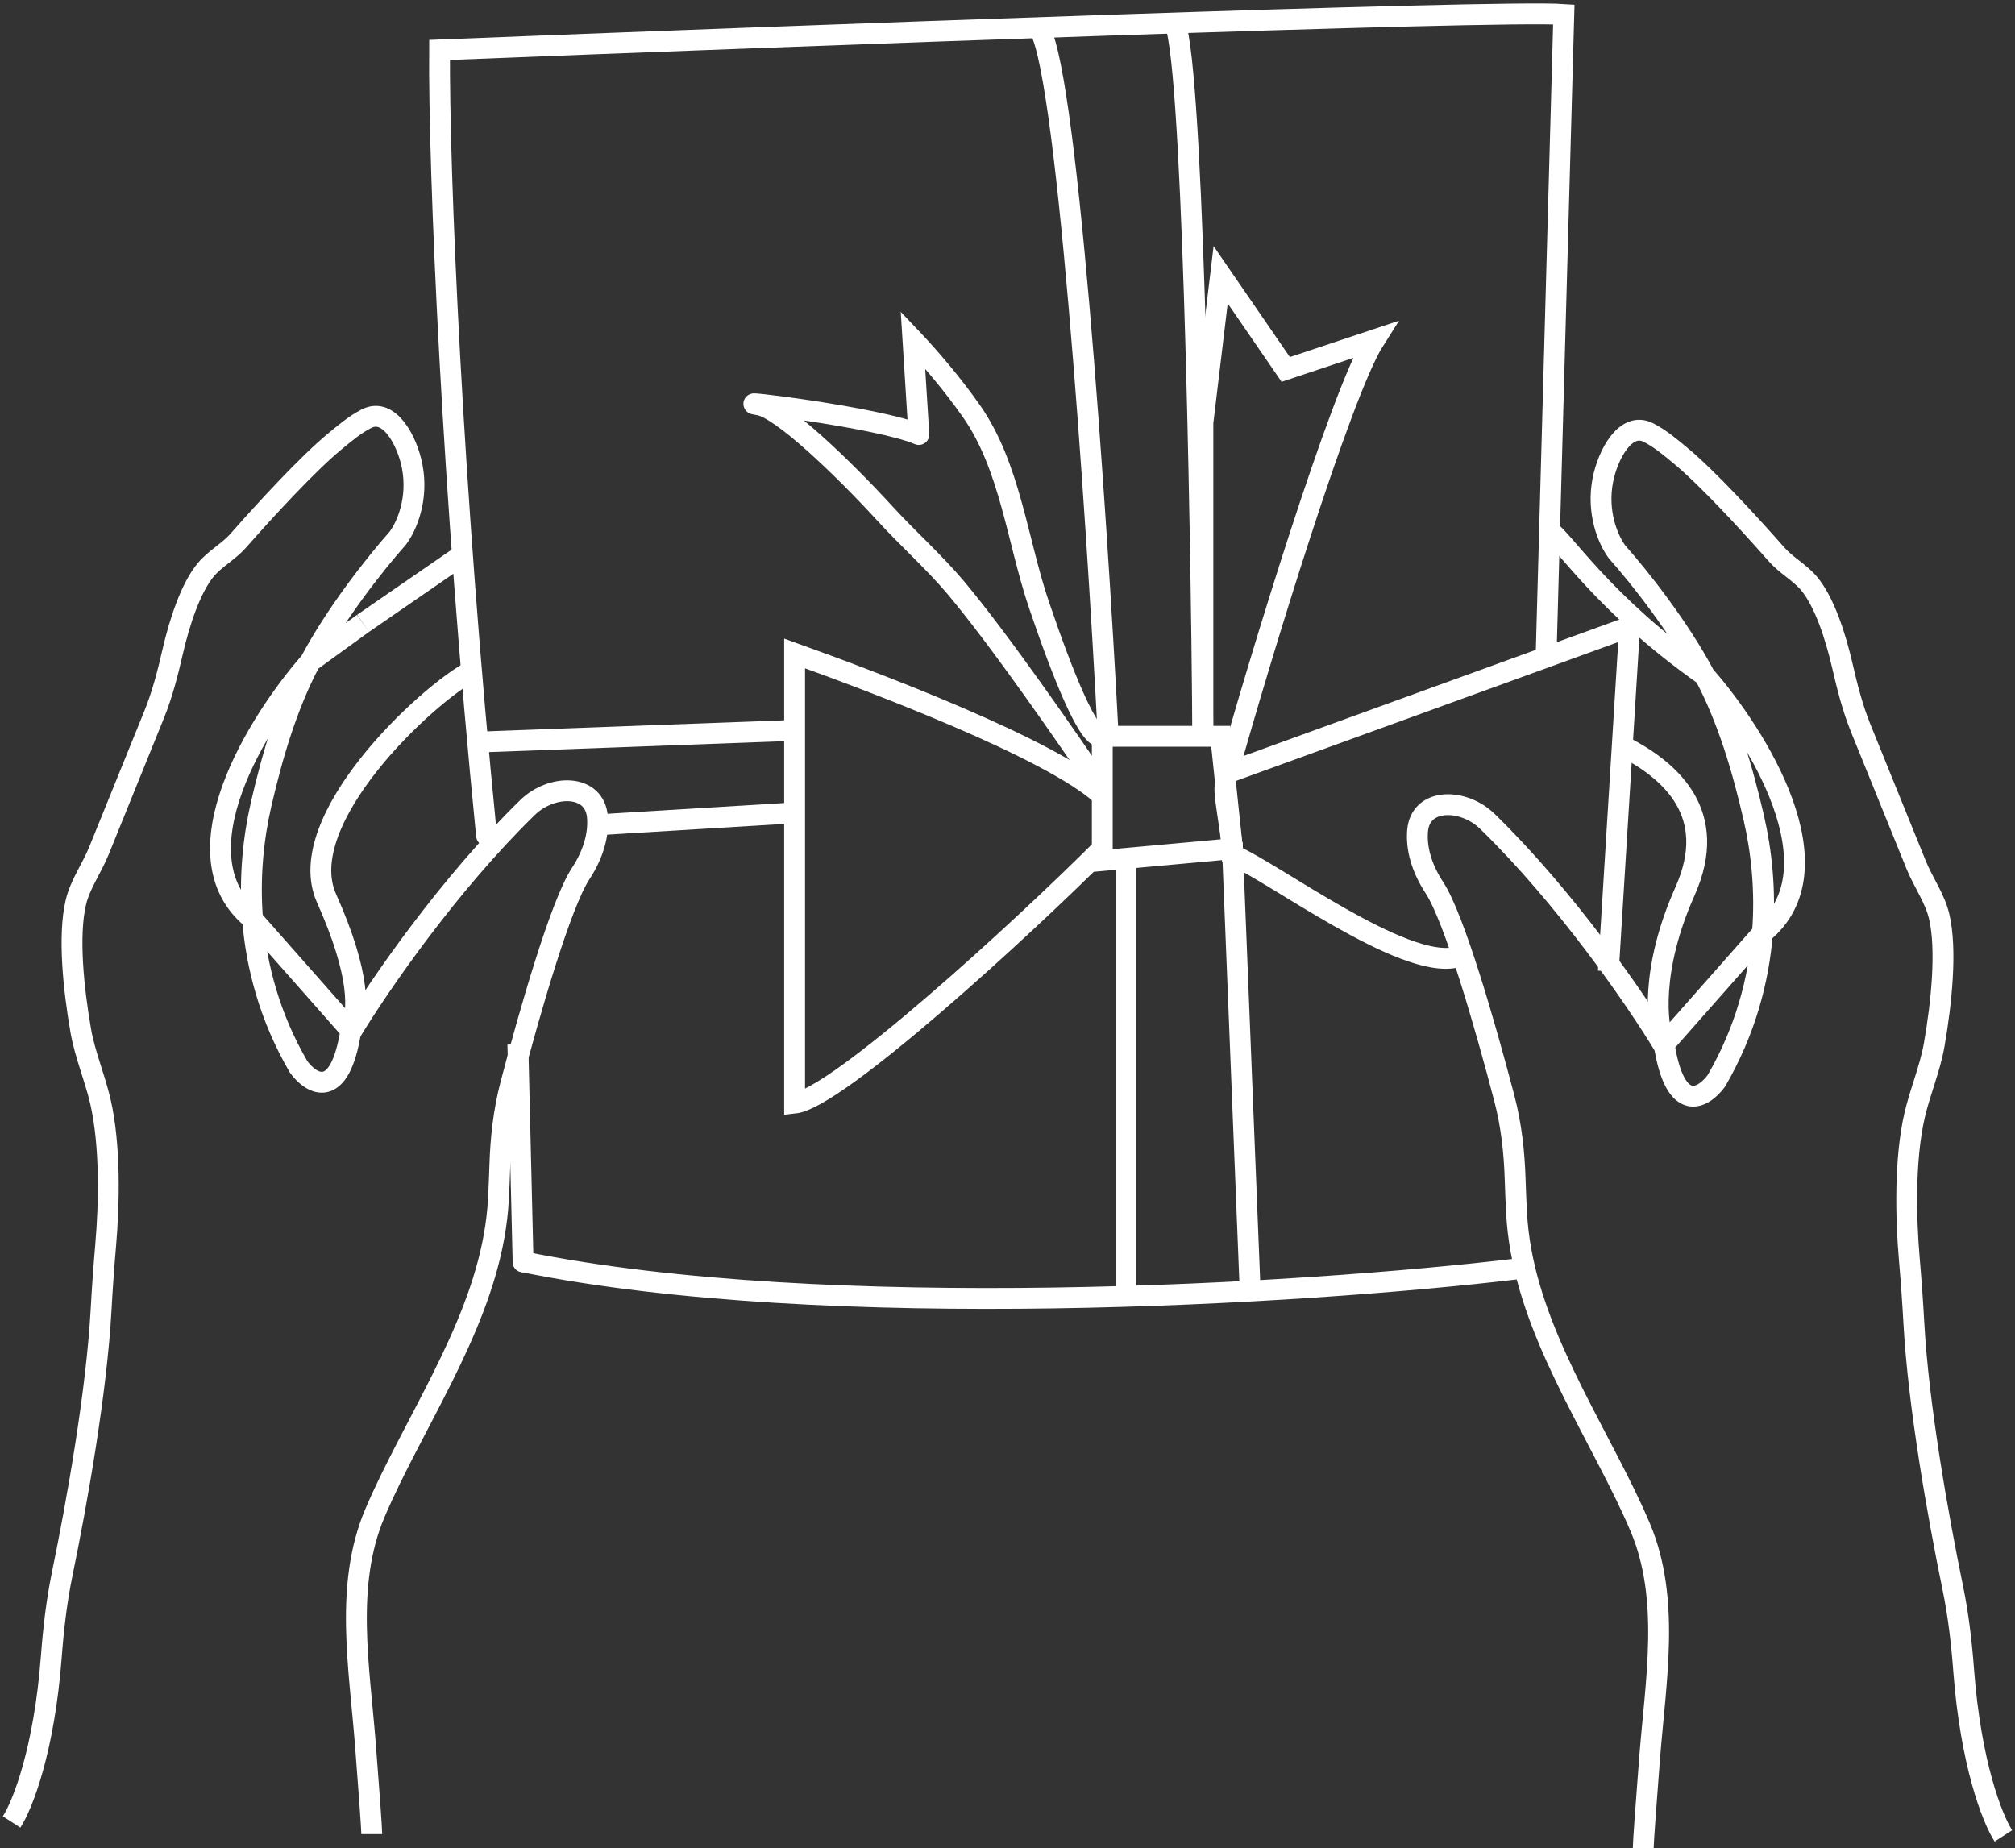 <svg
  width="290"
  height="266"
  viewBox="0 0 290 266"
  fill="none"
  xmlns="http://www.w3.org/2000/svg"
>
<rect x="0" y="0" width="290" height="266" fill="#333333" stroke="none"/>
<path
    d="M53.503 263.996C53.503 263.161 53.095 257.615 52.597 251.185C51.731 239.984 49.56 228.153 53.948 217.81C54.621 216.223 55.366 214.605 56.158 212.984C62.513 199.976 70.954 187.092 71.733 172.636C71.823 170.966 71.89 169.324 71.937 167.763C72.057 163.824 72.495 159.902 73.493 156.09C76.291 145.41 80.714 130.117 83.55 125.779C85.468 122.845 86.166 120.064 85.987 117.641C85.629 112.784 79.417 112.825 75.929 116.224C64.655 127.208 54.607 141.764 50.498 148.564"
    stroke="white"
    stroke-width="3"
  />
<path
    d="M1.669 262.242C3.277 259.757 6.37 251.832 7.383 238.467C7.686 234.469 8.141 230.482 8.951 226.555C11.097 216.155 13.905 200.284 14.553 188.482C14.721 185.41 14.94 182.346 15.205 179.281C15.732 173.2 15.899 164.85 14.454 158.559C13.666 155.125 12.237 151.844 11.629 148.373C10.573 142.348 9.79 134.693 10.912 129.905C11.527 127.277 13.211 124.984 14.226 122.483L22.194 102.827C23.363 99.942 24.133 96.917 24.831 93.883C25.819 89.587 27.441 84.584 29.659 81.959V81.959C30.981 80.394 32.933 79.362 34.286 77.824C38.353 73.202 44.327 66.729 48.143 63.573C49.614 62.356 51.031 61.146 52.727 60.27V60.27C56.038 58.559 58.611 63.451 59.321 67.109C60.23 71.793 58.552 75.725 57.257 77.451C53.862 81.278 48.254 88.43 44.652 95.229M50.496 148.313C48.894 158.529 44.821 156.075 42.984 153.571C38.803 146.382 36.889 139.063 36.348 132.288M50.496 148.313C51.581 145.642 51.999 140.501 46.991 129.283C41.983 118.065 61.43 99.903 68.024 96.481M50.496 148.313L36.348 132.288M44.652 95.229V95.229C41.294 101.568 39.198 108.754 37.585 115.744C36.492 120.482 35.859 126.162 36.348 132.288M44.652 95.229C37.168 103.743 25.03 123.073 36.348 132.288M44.652 95.229L52.249 89.721"
    stroke="white"
    stroke-width="3"
    stroke-linejoin="round"
  />
<path d="M52.248 89.723L66.771 79.707" stroke="white" stroke-width="3" />
<path
    d="M236.496 266C236.496 265.165 236.905 259.619 237.402 253.189C238.269 241.987 240.44 230.157 236.052 219.814C235.378 218.227 234.634 216.609 233.842 214.988C227.486 201.98 219.046 189.096 218.267 174.64C218.177 172.97 218.11 171.328 218.062 169.767C217.942 165.828 217.505 161.906 216.506 158.094C213.709 147.414 209.286 132.12 206.449 127.783C204.531 124.849 203.833 122.068 204.012 119.645C204.37 114.788 210.582 114.829 214.07 118.228C225.344 129.212 235.393 143.768 239.501 150.568"
    stroke="white"
    stroke-width="3"
  />
<path
    d="M288.33 264.246C286.722 261.761 283.629 253.836 282.616 240.471C282.313 236.473 281.859 232.486 281.048 228.559C278.903 218.159 276.094 202.288 275.447 190.485C275.278 187.414 275.06 184.35 274.794 181.285C274.267 175.204 274.101 166.854 275.545 160.563C276.333 157.129 277.763 153.847 278.371 150.377C279.426 144.352 280.209 136.697 279.088 131.909C278.472 129.281 276.788 126.988 275.774 124.487L267.805 104.831C266.636 101.946 265.866 98.921 265.169 95.887C264.181 91.591 262.559 86.588 260.341 83.962V83.962C259.018 82.398 257.066 81.366 255.713 79.828C251.647 75.206 245.672 68.733 241.856 65.576C240.386 64.36 238.968 63.15 237.273 62.274V62.274C233.961 60.563 231.389 65.454 230.679 69.113C229.77 73.796 231.448 77.729 232.743 79.455C236.138 83.281 241.746 90.434 245.348 97.233M239.503 150.317C241.106 160.533 245.179 158.079 247.015 155.575C251.197 148.386 253.11 141.067 253.651 134.292M239.503 150.317C238.418 147.646 237.5 139.5 242.508 128.282C247.516 117.065 240.378 110.922 233.784 107.499M239.503 150.317L253.651 134.292M222.767 76.2C225.161 77.786 230.593 86.817 245.348 97.233M245.348 97.233V97.233C248.706 103.572 250.801 110.758 252.414 117.748C253.507 122.486 254.14 128.166 253.651 134.292M245.348 97.233C252.831 105.747 264.969 125.077 253.651 134.292"
    stroke="white"
    stroke-width="3"
    stroke-linejoin="round"
  />
<path
    d="M109.25 58.283L109.003 59.763L109.25 58.283ZM132.243 62.541L131.652 63.92C132.131 64.125 132.682 64.067 133.107 63.767C133.533 63.467 133.772 62.968 133.74 62.448L132.243 62.541ZM131.391 48.916L132.479 47.883L129.637 44.891L129.894 49.01L131.391 48.916ZM137.538 84.564L138.687 83.599L137.538 84.564ZM127.452 74.014L128.558 73.002L127.452 74.014ZM159.885 112.797C154.773 105.231 145.031 91.148 138.687 83.599L136.39 85.53C142.617 92.938 152.273 106.89 157.399 114.477L159.885 112.797ZM128.558 73.002C125.376 69.524 121.577 65.684 118.162 62.638C116.457 61.117 114.825 59.773 113.399 58.767C112.686 58.264 112.005 57.831 111.376 57.5C110.764 57.178 110.119 56.908 109.497 56.804L109.003 59.763C109.168 59.791 109.485 59.895 109.979 60.154C110.455 60.405 111.021 60.761 111.669 61.218C112.965 62.132 114.503 63.394 116.165 64.877C119.486 67.839 123.213 71.603 126.345 75.027L128.558 73.002ZM109.497 56.804C109.177 56.751 109.007 56.718 108.943 56.703C108.929 56.699 108.941 56.702 108.968 56.71C108.981 56.714 109.013 56.724 109.054 56.74C109.082 56.751 109.183 56.79 109.301 56.865C109.359 56.902 109.476 56.982 109.596 57.113C109.707 57.233 109.931 57.517 109.981 57.956C110.039 58.465 109.833 58.879 109.601 59.133C109.404 59.35 109.194 59.453 109.103 59.493C108.915 59.577 108.755 59.599 108.724 59.603C108.667 59.612 108.623 59.614 108.604 59.615C108.544 59.618 108.582 59.614 108.836 59.636C109.043 59.654 109.328 59.682 109.685 59.721C111.111 59.878 113.565 60.195 116.371 60.618C119.177 61.042 122.315 61.569 125.113 62.148C127.95 62.733 130.316 63.348 131.652 63.92L132.834 61.163C131.189 60.458 128.552 59.795 125.72 59.21C122.85 58.617 119.655 58.08 116.819 57.652C113.983 57.224 111.487 56.902 110.013 56.739C109.644 56.699 109.332 56.667 109.091 56.647C108.898 56.63 108.637 56.609 108.449 56.619C108.414 56.621 108.357 56.625 108.289 56.635C108.247 56.641 108.08 56.665 107.887 56.751C107.793 56.792 107.581 56.896 107.382 57.114C107.149 57.37 106.943 57.786 107.001 58.296C107.051 58.736 107.276 59.022 107.388 59.144C107.51 59.276 107.629 59.358 107.691 59.397C107.89 59.523 108.085 59.577 108.094 59.58C108.155 59.598 108.214 59.613 108.258 59.623C108.428 59.663 108.685 59.71 109.003 59.763L109.497 56.804ZM133.74 62.448L132.888 48.822L129.894 49.01L130.746 62.635L133.74 62.448ZM130.304 49.949C132.612 52.378 135.834 56.126 138.563 60.012L141.018 58.289C138.188 54.258 134.866 50.396 132.479 47.883L130.304 49.949ZM148.111 87.546C149.822 92.591 151.668 97.6 153.325 101.251C154.147 103.063 154.957 104.618 155.716 105.684C156.086 106.205 156.518 106.715 157.013 107.061C157.513 107.411 158.382 107.78 159.313 107.314L157.971 104.631C158.451 104.391 158.804 104.653 158.732 104.602C158.656 104.549 158.461 104.368 158.16 103.944C157.574 103.122 156.86 101.782 156.056 100.011C154.462 96.499 152.655 91.603 150.952 86.582L148.111 87.546ZM138.563 60.012C141.21 63.783 142.809 68.257 144.141 73.04C145.445 77.724 146.534 82.897 148.111 87.546L150.952 86.582C149.401 82.01 148.417 77.212 147.031 72.235C145.673 67.36 143.965 62.487 141.018 58.289L138.563 60.012ZM138.687 83.599C137.117 81.732 135.356 79.93 133.614 78.181C131.857 76.418 130.13 74.72 128.558 73.002L126.345 75.027C127.973 76.806 129.764 78.568 131.489 80.299C133.227 82.044 134.909 83.768 136.39 85.53L138.687 83.599Z"
    fill="white"
  />
<path
    d="M176.528 111.934C181.354 94.618 193.049 56.41 197.818 48.916L185.044 53.174L175.677 39.549L173.122 60.838V105.972"
    stroke="white"
    stroke-width="3"
  />
<path
    d="M177.376 123.04H175.876V124.029L176.786 124.419L177.376 123.04ZM209.82 139.262C210.628 139.082 211.138 138.281 210.958 137.472C210.779 136.663 209.977 136.153 209.169 136.333L209.82 139.262ZM176.786 124.419C178.156 125.007 180.328 126.289 183.053 127.945C185.73 129.573 188.868 131.515 192.057 133.321C195.243 135.125 198.537 136.827 201.548 137.971C204.49 139.09 207.443 139.79 209.82 139.262L209.169 136.333C207.713 136.657 205.481 136.257 202.614 135.167C199.815 134.104 196.677 132.489 193.536 130.71C190.399 128.934 187.317 127.027 184.611 125.382C181.953 123.766 179.577 122.352 177.967 121.662L176.786 124.419ZM176.525 111.322C175.837 111.322 175.37 111.725 175.137 112.085C174.94 112.387 174.87 112.698 174.839 112.875C174.773 113.253 174.78 113.685 174.801 114.063C174.845 114.856 174.989 115.906 175.147 116.979C175.48 119.234 175.876 121.623 175.876 123.04H178.876C178.876 121.335 178.421 118.616 178.115 116.541C177.954 115.45 177.832 114.532 177.796 113.896C177.788 113.742 177.785 113.62 177.787 113.526C177.789 113.427 177.795 113.388 177.795 113.391C177.794 113.394 177.789 113.425 177.773 113.473C177.757 113.519 177.723 113.611 177.651 113.721C177.486 113.974 177.106 114.322 176.525 114.322V111.322Z"
    fill="white"
  />
<path
    d="M230.066 138.208L229.974 139.705L232.968 139.89L233.061 138.393L230.066 138.208ZM234.534 90.225L236.031 90.318L236.172 88.034L234.022 88.815L234.534 90.225ZM233.061 138.393L236.031 90.318L233.037 90.133L230.066 138.208L233.061 138.393ZM234.022 88.815L175.931 109.911L176.955 112.731L235.046 91.635L234.022 88.815Z"
    fill="white"
  />
<path
    d="M158.642 122.155C147.004 133.794 120.491 158.092 114.36 158.773L114.36 94.053C125.43 98.027 151.148 107.678 158.642 114.491"
    stroke="white"
    stroke-width="3"
  />
<path d="M113.507 117.046L85.047 118.77" stroke="white" stroke-width="3" />
<path d="M114.361 105.121L68.375 106.824" stroke="white" stroke-width="3" />
<path
    d="M179.932 186.023L177.377 122.154L175.674 121.303"
    stroke="white"
    stroke-width="3"
  />
<path d="M162.049 186.875L162.049 123.006" stroke="white" stroke-width="3" />
<path
    d="M173.119 105.973C172.835 72.761 171.586 5.656 168.861 2.931"
    stroke="white"
    stroke-width="3"
  />
<path
    d="M159.496 105.973C157.793 73.329 153.365 7.189 149.277 3.782"
    stroke="white"
    stroke-width="3"
  />
<path
    d="M218.507 182.619C187.566 186.309 118.883 190.474 75.282 181.617M222.514 94.48L225.064 2.081C215.527 1.399 113.223 5.203 63.263 7.19C63.128 24.218 65.093 70.874 70.024 120.27"
    stroke="white"
    stroke-width="3"
    stroke-linecap="round"
  />
<path
    d="M73.783 181.653C73.803 182.481 74.49 183.137 75.318 183.117C76.147 183.097 76.802 182.409 76.782 181.581L73.783 181.653ZM76.782 181.581L76.031 150.282L73.032 150.354L73.783 181.653L76.782 181.581Z"
    fill="white"
  />
<path
    d="M175.673 105.976L177.376 122.156L158.642 123.859V105.976H175.673Z"
    stroke="white"
    stroke-width="3"
  />
</svg>
